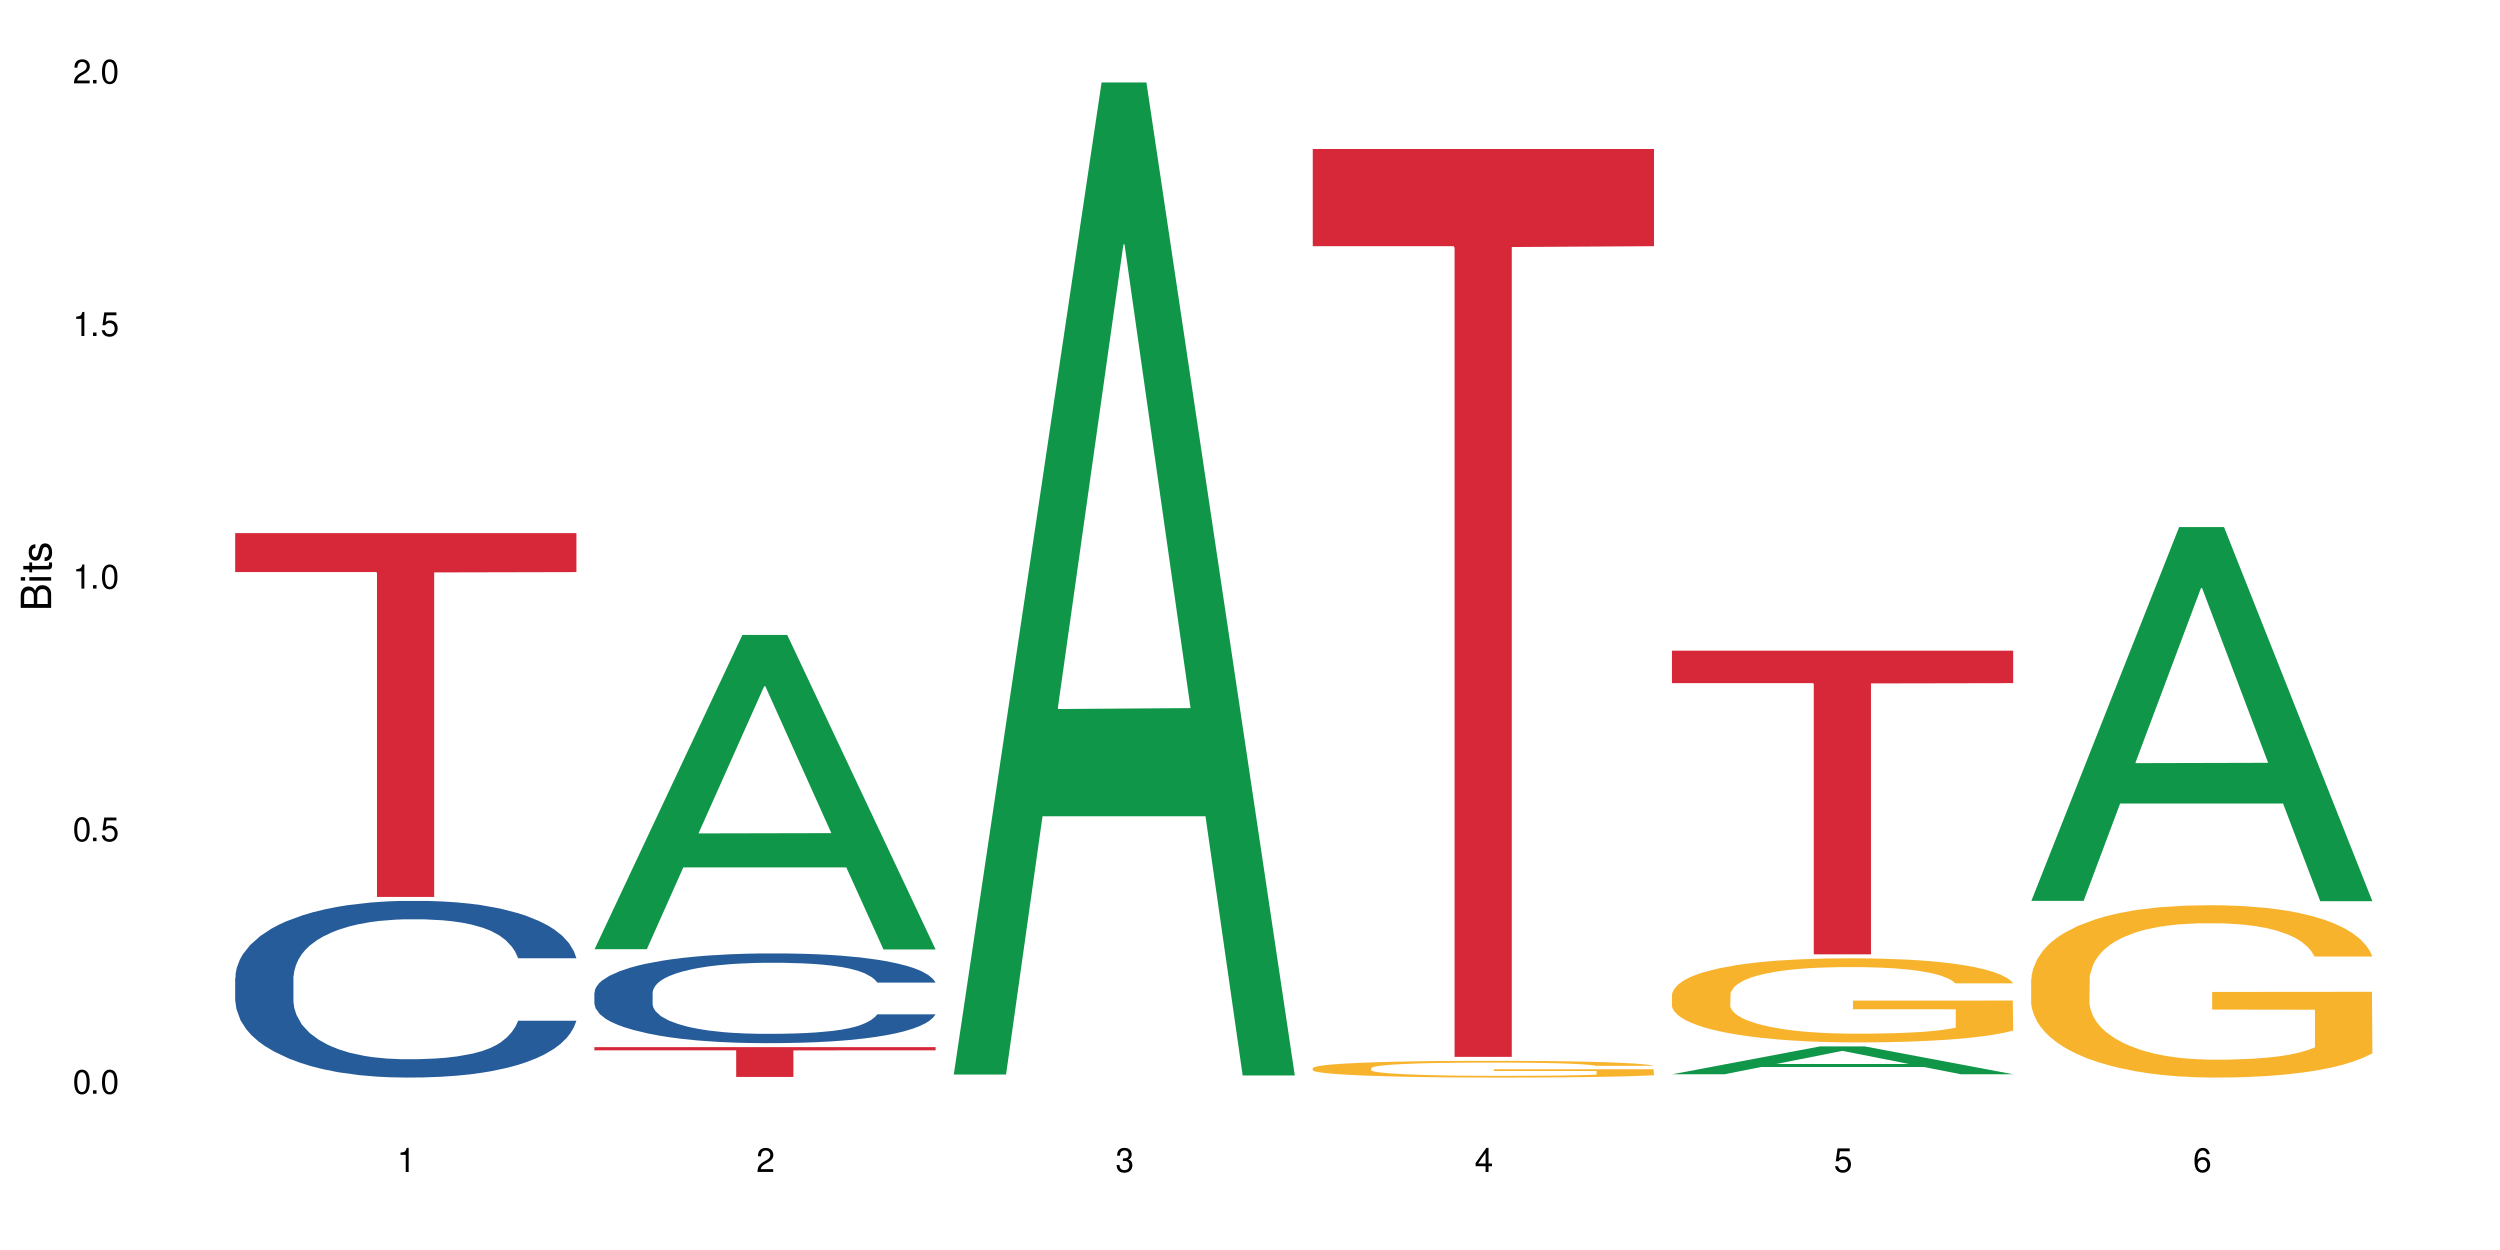 <?xml version="1.0" encoding="UTF-8"?>
<svg xmlns="http://www.w3.org/2000/svg" xmlns:xlink="http://www.w3.org/1999/xlink" width="720" height="360" viewBox="0 0 720 360">
<defs>
<g>
<g id="glyph-0-0">
</g>
<g id="glyph-0-1">
<path d="M 2.641 -6.938 C 2 -6.938 1.422 -6.656 1.078 -6.172 C 0.641 -5.562 0.406 -4.641 0.406 -3.359 C 0.406 -1.016 1.188 0.219 2.641 0.219 C 4.078 0.219 4.859 -1.016 4.859 -3.297 C 4.859 -4.641 4.656 -5.547 4.203 -6.172 C 3.844 -6.656 3.281 -6.938 2.641 -6.938 Z M 2.641 -6.188 C 3.547 -6.188 4 -5.25 4 -3.375 C 4 -1.406 3.562 -0.484 2.625 -0.484 C 1.734 -0.484 1.281 -1.438 1.281 -3.344 C 1.281 -5.25 1.734 -6.188 2.641 -6.188 Z M 2.641 -6.188 "/>
</g>
<g id="glyph-0-2">
<path d="M 1.828 -1 L 0.828 -1 L 0.828 0 L 1.828 0 Z M 1.828 -1 "/>
</g>
<g id="glyph-0-3">
<path d="M 4.562 -6.797 L 1.062 -6.797 L 0.547 -3.094 L 1.328 -3.094 C 1.719 -3.562 2.047 -3.734 2.578 -3.734 C 3.484 -3.734 4.062 -3.109 4.062 -2.094 C 4.062 -1.125 3.484 -0.531 2.578 -0.531 C 1.828 -0.531 1.375 -0.906 1.188 -1.672 L 0.328 -1.672 C 0.453 -1.109 0.547 -0.844 0.75 -0.594 C 1.125 -0.078 1.828 0.219 2.594 0.219 C 3.969 0.219 4.922 -0.781 4.922 -2.219 C 4.922 -3.562 4.031 -4.484 2.719 -4.484 C 2.25 -4.484 1.859 -4.359 1.469 -4.062 L 1.734 -5.969 L 4.562 -5.969 Z M 4.562 -6.797 "/>
</g>
<g id="glyph-0-4">
<path d="M 2.484 -4.938 L 2.484 0 L 3.328 0 L 3.328 -6.938 L 2.766 -6.938 C 2.469 -5.875 2.281 -5.734 0.984 -5.562 L 0.984 -4.938 Z M 2.484 -4.938 "/>
</g>
<g id="glyph-0-5">
<path d="M 4.859 -0.828 L 1.281 -0.828 C 1.359 -1.406 1.672 -1.781 2.5 -2.281 L 3.469 -2.828 C 4.406 -3.344 4.906 -4.062 4.906 -4.906 C 4.906 -5.484 4.672 -6.031 4.266 -6.406 C 3.859 -6.766 3.375 -6.938 2.719 -6.938 C 1.859 -6.938 1.219 -6.625 0.844 -6.031 C 0.609 -5.672 0.5 -5.234 0.484 -4.531 L 1.328 -4.531 C 1.359 -5.016 1.406 -5.281 1.531 -5.516 C 1.75 -5.938 2.188 -6.203 2.703 -6.203 C 3.469 -6.203 4.031 -5.641 4.031 -4.891 C 4.031 -4.344 3.719 -3.859 3.125 -3.516 L 2.234 -3 C 0.812 -2.172 0.406 -1.531 0.328 -0.016 L 4.859 -0.016 Z M 4.859 -0.828 "/>
</g>
<g id="glyph-0-6">
<path d="M 2.125 -3.188 L 2.578 -3.188 C 3.5 -3.188 3.984 -2.766 3.984 -1.922 C 3.984 -1.062 3.469 -0.531 2.594 -0.531 C 1.656 -0.531 1.203 -1 1.156 -2.016 L 0.312 -2.016 C 0.344 -1.453 0.438 -1.094 0.609 -0.781 C 0.953 -0.109 1.625 0.219 2.547 0.219 C 3.953 0.219 4.859 -0.625 4.859 -1.938 C 4.859 -2.828 4.516 -3.297 3.703 -3.594 C 4.344 -3.844 4.656 -4.328 4.656 -5.031 C 4.656 -6.219 3.875 -6.938 2.578 -6.938 C 1.203 -6.938 0.484 -6.172 0.453 -4.703 L 1.297 -4.703 C 1.312 -5.125 1.344 -5.359 1.453 -5.578 C 1.641 -5.969 2.062 -6.203 2.594 -6.203 C 3.344 -6.203 3.797 -5.75 3.797 -5 C 3.797 -4.516 3.609 -4.219 3.25 -4.047 C 3.016 -3.953 2.703 -3.922 2.125 -3.906 Z M 2.125 -3.188 "/>
</g>
<g id="glyph-0-7">
<path d="M 3.141 -1.672 L 3.141 0 L 3.984 0 L 3.984 -1.672 L 4.984 -1.672 L 4.984 -2.438 L 3.984 -2.438 L 3.984 -6.938 L 3.359 -6.938 L 0.266 -2.578 L 0.266 -1.672 Z M 3.141 -2.438 L 1 -2.438 L 3.141 -5.5 Z M 3.141 -2.438 "/>
</g>
<g id="glyph-0-8">
<path d="M 4.781 -5.125 C 4.609 -6.266 3.891 -6.938 2.844 -6.938 C 2.094 -6.938 1.422 -6.578 1.031 -5.953 C 0.594 -5.266 0.406 -4.422 0.406 -3.172 C 0.406 -2 0.578 -1.25 0.984 -0.641 C 1.359 -0.078 1.953 0.219 2.703 0.219 C 3.984 0.219 4.922 -0.75 4.922 -2.094 C 4.922 -3.375 4.062 -4.281 2.844 -4.281 C 2.172 -4.281 1.641 -4.031 1.281 -3.516 C 1.281 -5.234 1.828 -6.188 2.797 -6.188 C 3.391 -6.188 3.797 -5.797 3.938 -5.125 Z M 2.734 -3.531 C 3.547 -3.531 4.062 -2.953 4.062 -2.031 C 4.062 -1.156 3.484 -0.531 2.703 -0.531 C 1.922 -0.531 1.328 -1.188 1.328 -2.078 C 1.328 -2.938 1.906 -3.531 2.734 -3.531 Z M 2.734 -3.531 "/>
</g>
<g id="glyph-1-0">
</g>
<g id="glyph-1-1">
<path d="M 0 -0.953 L 0 -4.891 C 0 -5.719 -0.234 -6.344 -0.734 -6.797 C -1.188 -7.234 -1.812 -7.469 -2.5 -7.469 C -3.547 -7.469 -4.188 -7 -4.625 -5.875 C -4.984 -6.688 -5.625 -7.094 -6.531 -7.094 C -7.172 -7.094 -7.734 -6.859 -8.141 -6.391 C -8.562 -5.922 -8.75 -5.344 -8.75 -4.5 L -8.75 -0.953 Z M -4.984 -2.062 L -7.766 -2.062 L -7.766 -4.219 C -7.766 -4.844 -7.688 -5.203 -7.453 -5.5 C -7.219 -5.812 -6.859 -5.969 -6.375 -5.969 C -5.891 -5.969 -5.531 -5.812 -5.297 -5.5 C -5.062 -5.203 -4.984 -4.844 -4.984 -4.219 Z M -0.984 -2.062 L -4 -2.062 L -4 -4.781 C -4 -5.766 -3.438 -6.359 -2.484 -6.359 C -1.547 -6.359 -0.984 -5.766 -0.984 -4.781 Z M -0.984 -2.062 "/>
</g>
<g id="glyph-1-2">
<path d="M -6.281 -1.797 L -6.281 -0.797 L 0 -0.797 L 0 -1.797 Z M -8.75 -1.797 L -8.75 -0.797 L -7.484 -0.797 L -7.484 -1.797 Z M -8.75 -1.797 "/>
</g>
<g id="glyph-1-3">
<path d="M -6.281 -3.047 L -6.281 -2.016 L -8.016 -2.016 L -8.016 -1.016 L -6.281 -1.016 L -6.281 -0.172 L -5.469 -0.172 L -5.469 -1.016 L -0.719 -1.016 C -0.078 -1.016 0.281 -1.453 0.281 -2.234 C 0.281 -2.5 0.25 -2.719 0.188 -3.047 L -0.641 -3.047 C -0.609 -2.906 -0.594 -2.766 -0.594 -2.562 C -0.594 -2.141 -0.719 -2.016 -1.156 -2.016 L -5.469 -2.016 L -5.469 -3.047 Z M -6.281 -3.047 "/>
</g>
<g id="glyph-1-4">
<path d="M -4.531 -5.25 C -5.766 -5.25 -6.469 -4.422 -6.469 -2.969 C -6.469 -1.516 -5.719 -0.562 -4.547 -0.562 C -3.562 -0.562 -3.094 -1.062 -2.734 -2.562 L -2.516 -3.484 C -2.344 -4.188 -2.094 -4.469 -1.641 -4.469 C -1.047 -4.469 -0.641 -3.875 -0.641 -3 C -0.641 -2.453 -0.797 -2 -1.062 -1.75 C -1.25 -1.594 -1.422 -1.531 -1.875 -1.469 L -1.875 -0.406 C -0.422 -0.453 0.281 -1.266 0.281 -2.922 C 0.281 -4.5 -0.5 -5.516 -1.719 -5.516 C -2.656 -5.516 -3.172 -4.984 -3.469 -3.734 L -3.703 -2.766 C -3.891 -1.953 -4.156 -1.609 -4.594 -1.609 C -5.188 -1.609 -5.547 -2.125 -5.547 -2.938 C -5.547 -3.75 -5.203 -4.172 -4.531 -4.203 Z M -4.531 -5.25 "/>
</g>
</g>
</defs>
<rect x="-72" y="-36" width="864" height="432" fill="rgb(100%, 100%, 100%)" fill-opacity="1"/>
<path fill-rule="nonzero" fill="rgb(14.51%, 36.078%, 60%)" fill-opacity="1" d="M 67.73 281.605 L 67.852 281.559 L 67.852 280.441 L 68.211 278.676 L 69.051 276.441 L 69.887 274.906 L 72.047 272.164 L 75.043 269.512 L 78.156 267.465 L 80.434 266.258 L 82.473 265.328 L 87.145 263.605 L 90.145 262.723 L 93.379 261.93 L 97.332 261.141 L 100.211 260.676 L 106.684 259.934 L 111.477 259.605 L 115.191 259.465 L 123.223 259.465 L 128.016 259.652 L 131.492 259.887 L 135.324 260.258 L 138.562 260.676 L 144.195 261.699 L 149.227 263 L 151.504 263.746 L 155.102 265.188 L 157.855 266.582 L 159.773 267.793 L 161.934 269.512 L 163.848 271.605 L 165.289 273.977 L 166.008 275.977 L 149.227 275.977 L 148.391 274.117 L 147.43 272.676 L 145.633 270.77 L 143.836 269.418 L 141.316 268.07 L 139.039 267.188 L 135.926 266.305 L 133.168 265.746 L 130.293 265.328 L 127.535 265.047 L 122.262 264.77 L 116.148 264.77 L 113.871 264.863 L 109.199 265.234 L 106.684 265.559 L 103.086 266.211 L 100.57 266.816 L 97.574 267.746 L 95.535 268.535 L 93.02 269.746 L 91.223 270.812 L 89.184 272.348 L 87.984 273.512 L 86.906 274.812 L 85.949 276.348 L 85.23 277.977 L 84.75 279.695 L 84.508 281.371 L 84.508 288.578 L 84.75 290.254 L 85.348 292.207 L 86.906 295.043 L 89.184 297.508 L 91.82 299.461 L 94.336 300.859 L 95.777 301.508 L 97.691 302.254 L 100.688 303.184 L 105.004 304.113 L 107.52 304.484 L 111.355 304.859 L 115.312 305.043 L 120.586 305.043 L 125.258 304.859 L 128.375 304.625 L 131.609 304.254 L 136.043 303.461 L 138.801 302.719 L 141.199 301.836 L 142.996 300.949 L 144.195 300.207 L 145.992 298.766 L 147.43 297.184 L 148.508 295.555 L 149.227 293.977 L 166.008 293.977 L 165.289 295.836 L 164.207 297.648 L 163.129 298.996 L 161.453 300.625 L 159.535 302.066 L 156.777 303.695 L 154.5 304.766 L 151.504 305.926 L 148.75 306.812 L 145.754 307.602 L 141.316 308.531 L 138.441 308.996 L 135.324 309.414 L 131.609 309.789 L 126.938 310.113 L 121.902 310.301 L 117.227 310.344 L 112.195 310.254 L 108.48 310.066 L 103.566 309.648 L 97.453 308.812 L 93.02 307.926 L 89.543 307.043 L 86.547 306.113 L 83.191 304.859 L 78.875 302.812 L 76.238 301.23 L 74.441 299.93 L 72.406 298.113 L 70.969 296.484 L 69.289 293.883 L 68.09 290.578 L 67.73 288.023 Z M 67.73 281.605 "/>
<path fill-rule="nonzero" fill="rgb(83.922%, 15.686%, 22.353%)" fill-opacity="1" d="M 67.73 153.547 L 166.008 153.547 L 166.008 164.762 L 125.047 164.859 L 125.047 258.316 L 108.57 258.316 L 108.57 164.957 L 108.332 164.762 L 67.73 164.762 Z M 67.73 153.547 "/>
<path fill-rule="nonzero" fill="rgb(6.275%, 58.824%, 28.235%)" fill-opacity="1" d="M 171.18 273.367 L 171.285 273.281 L 213.809 182.859 L 226.723 182.859 L 269.453 273.453 L 254.441 273.453 L 243.73 249.805 L 196.797 249.805 L 186.297 273.367 L 171.18 273.367 L 201.312 240.023 L 239.426 239.938 L 220.422 197.66 L 220.211 197.574 L 220 197.828 L 201.207 239.938 L 201.312 240.023 Z M 171.18 273.367 "/>
<path fill-rule="nonzero" fill="rgb(14.51%, 36.078%, 60%)" fill-opacity="1" d="M 171.18 285.84 L 171.297 285.816 L 171.297 285.25 L 171.66 284.355 L 172.496 283.219 L 173.336 282.441 L 175.492 281.047 L 178.488 279.703 L 181.605 278.664 L 183.883 278.051 L 185.922 277.578 L 190.594 276.703 L 193.59 276.254 L 196.828 275.855 L 200.781 275.453 L 203.656 275.215 L 210.129 274.84 L 214.922 274.672 L 218.641 274.602 L 226.668 274.602 L 231.461 274.695 L 234.938 274.816 L 238.773 275.004 L 242.008 275.215 L 247.641 275.734 L 252.676 276.398 L 254.953 276.773 L 258.547 277.508 L 261.305 278.215 L 263.223 278.828 L 265.379 279.703 L 267.297 280.766 L 268.734 281.969 L 269.453 282.984 L 252.676 282.984 L 251.836 282.039 L 250.879 281.309 L 249.082 280.34 L 247.281 279.656 L 244.766 278.969 L 242.488 278.523 L 239.371 278.074 L 236.617 277.789 L 233.738 277.578 L 230.984 277.438 L 225.711 277.293 L 219.598 277.293 L 217.32 277.34 L 212.645 277.531 L 210.129 277.695 L 206.535 278.027 L 204.016 278.332 L 201.02 278.805 L 198.984 279.207 L 196.469 279.82 L 194.668 280.363 L 192.633 281.145 L 191.434 281.734 L 190.355 282.395 L 189.395 283.172 L 188.676 284 L 188.199 284.871 L 187.957 285.723 L 187.957 289.383 L 188.199 290.234 L 188.797 291.223 L 190.355 292.664 L 192.633 293.914 L 195.27 294.906 L 197.785 295.617 L 199.223 295.945 L 201.141 296.324 L 204.137 296.797 L 208.453 297.27 L 210.969 297.457 L 214.805 297.645 L 218.758 297.742 L 224.031 297.742 L 228.707 297.645 L 231.82 297.527 L 235.059 297.34 L 239.492 296.938 L 242.25 296.559 L 244.645 296.109 L 246.445 295.664 L 247.641 295.285 L 249.441 294.555 L 250.879 293.75 L 251.957 292.926 L 252.676 292.121 L 269.453 292.121 L 268.734 293.066 L 267.656 293.988 L 266.578 294.672 L 264.898 295.496 L 262.984 296.23 L 260.227 297.055 L 257.949 297.598 L 254.953 298.188 L 252.195 298.637 L 249.199 299.039 L 244.766 299.512 L 241.891 299.746 L 238.773 299.961 L 235.059 300.148 L 230.383 300.312 L 225.352 300.41 L 220.676 300.434 L 215.645 300.383 L 211.926 300.289 L 207.012 300.078 L 200.902 299.652 L 196.469 299.203 L 192.992 298.754 L 189.996 298.285 L 186.641 297.645 L 182.324 296.605 L 179.688 295.805 L 177.891 295.145 L 175.852 294.223 L 174.414 293.395 L 172.738 292.074 L 171.539 290.398 L 171.18 289.098 Z M 171.18 285.84 "/>
<path fill-rule="nonzero" fill="rgb(83.922%, 15.686%, 22.353%)" fill-opacity="1" d="M 171.18 301.582 L 269.453 301.582 L 269.453 302.5 L 228.496 302.508 L 228.496 310.156 L 212.02 310.156 L 212.02 302.516 L 211.777 302.5 L 171.18 302.5 Z M 171.18 301.582 "/>
<path fill-rule="nonzero" fill="rgb(6.275%, 58.824%, 28.235%)" fill-opacity="1" d="M 274.629 309.457 L 274.73 309.188 L 317.254 23.75 L 330.168 23.75 L 372.902 309.727 L 357.887 309.727 L 347.18 235.078 L 300.246 235.078 L 289.746 309.457 L 274.629 309.457 L 304.762 204.199 L 342.875 203.93 L 323.871 70.473 L 323.66 70.207 L 323.449 71.012 L 304.656 203.93 L 304.762 204.199 Z M 274.629 309.457 "/>
<path fill-rule="nonzero" fill="rgb(96.863%, 70.196%, 16.863%)" fill-opacity="1" d="M 378.074 307.586 L 378.195 307.582 L 378.195 307.496 L 378.676 307.297 L 379.871 307.023 L 381.43 306.797 L 383.109 306.621 L 384.188 306.531 L 385.984 306.398 L 387.543 306.301 L 391.496 306.102 L 396.531 305.918 L 399.289 305.84 L 402.402 305.762 L 406.84 305.68 L 408.875 305.648 L 415.109 305.578 L 422.18 305.535 L 429.969 305.52 L 433.566 305.523 L 438.48 305.543 L 445.191 305.59 L 449.023 305.637 L 452.02 305.68 L 455.137 305.738 L 458.973 305.824 L 462.566 305.93 L 465.445 306.035 L 468.32 306.168 L 470.719 306.309 L 472.754 306.465 L 474.555 306.648 L 475.633 306.805 L 476.352 306.957 L 459.691 306.957 L 458.734 306.805 L 457.652 306.684 L 455.855 306.539 L 454.059 306.434 L 452.262 306.348 L 448.906 306.234 L 446.027 306.164 L 442.434 306.102 L 438.957 306.062 L 435.004 306.035 L 432.605 306.027 L 426.254 306.027 L 420.5 306.059 L 417.145 306.094 L 414.75 306.129 L 411.395 306.195 L 409.355 306.246 L 408.156 306.281 L 404.562 306.418 L 402.164 306.543 L 400.848 306.625 L 399.168 306.758 L 397.969 306.879 L 396.652 307.055 L 395.934 307.188 L 394.973 307.484 L 394.855 308.277 L 395.215 308.445 L 395.934 308.629 L 396.891 308.785 L 398.328 308.953 L 399.766 309.082 L 402.285 309.254 L 404.441 309.367 L 406.121 309.441 L 409.355 309.562 L 410.672 309.602 L 413.789 309.68 L 417.027 309.742 L 420.98 309.793 L 423.977 309.82 L 428.77 309.844 L 434.883 309.844 L 442.074 309.816 L 446.629 309.781 L 449.746 309.746 L 451.781 309.715 L 454.297 309.668 L 456.098 309.621 L 457.773 309.574 L 459.812 309.5 L 459.812 308.445 L 430.211 308.441 L 430.211 307.949 L 476.23 307.945 L 476.352 309.668 L 473.832 309.785 L 470.719 309.898 L 467.723 309.988 L 464.605 310.062 L 460.172 310.148 L 456.574 310.199 L 451.062 310.262 L 446.027 310.301 L 440.754 310.328 L 436.082 310.34 L 430.57 310.344 L 425.656 310.336 L 420.383 310.309 L 416.188 310.273 L 412.352 310.23 L 408.516 310.172 L 403.723 310.082 L 400.605 310.008 L 397.371 309.914 L 394.133 309.805 L 391.258 309.684 L 389.34 309.594 L 387.422 309.484 L 385.387 309.355 L 383.469 309.203 L 382.031 309.066 L 380.711 308.914 L 379.754 308.77 L 378.793 308.57 L 378.316 308.41 L 378.074 308.273 Z M 378.074 307.586 "/>
<path fill-rule="nonzero" fill="rgb(83.922%, 15.686%, 22.353%)" fill-opacity="1" d="M 378.074 42.914 L 476.352 42.914 L 476.352 70.902 L 435.391 71.145 L 435.391 304.371 L 418.914 304.371 L 418.914 71.391 L 418.676 70.902 L 378.074 70.902 Z M 378.074 42.914 "/>
<path fill-rule="nonzero" fill="rgb(6.275%, 58.824%, 28.235%)" fill-opacity="1" d="M 481.523 309.391 L 481.629 309.383 L 524.152 301.367 L 537.066 301.367 L 579.797 309.398 L 564.785 309.398 L 554.074 307.305 L 507.141 307.305 L 496.641 309.391 L 481.523 309.391 L 511.656 306.438 L 549.77 306.43 L 530.766 302.68 L 530.555 302.672 L 530.348 302.695 L 511.551 306.43 L 511.656 306.438 Z M 481.523 309.391 "/>
<path fill-rule="nonzero" fill="rgb(96.863%, 70.196%, 16.863%)" fill-opacity="1" d="M 481.523 286.367 L 481.645 286.344 L 481.645 285.902 L 482.121 284.906 L 483.32 283.535 L 484.879 282.406 L 486.555 281.52 L 487.637 281.055 L 489.434 280.391 L 490.992 279.906 L 494.945 278.91 L 499.98 277.98 L 502.734 277.582 L 505.852 277.207 L 510.285 276.785 L 512.324 276.629 L 518.555 276.277 L 525.629 276.055 L 533.418 275.988 L 537.012 276.012 L 541.926 276.102 L 548.637 276.344 L 552.473 276.562 L 555.469 276.785 L 558.586 277.074 L 562.422 277.516 L 566.016 278.047 L 568.891 278.578 L 571.77 279.242 L 574.164 279.949 L 576.203 280.723 L 578 281.652 L 579.078 282.426 L 579.797 283.203 L 563.141 283.203 L 562.18 282.426 L 561.102 281.832 L 559.305 281.102 L 557.508 280.57 L 555.711 280.148 L 552.352 279.574 L 549.477 279.219 L 545.883 278.91 L 542.406 278.711 L 538.449 278.578 L 536.055 278.535 L 529.703 278.535 L 523.949 278.688 L 520.594 278.867 L 518.195 279.043 L 514.84 279.375 L 512.805 279.641 L 511.605 279.816 L 508.008 280.504 L 505.613 281.121 L 504.293 281.543 L 502.617 282.207 L 501.418 282.805 L 500.098 283.688 L 499.379 284.352 L 498.422 285.855 L 498.301 289.84 L 498.66 290.68 L 499.379 291.586 L 500.34 292.383 L 501.777 293.227 L 503.215 293.867 L 505.73 294.73 L 507.891 295.305 L 509.566 295.68 L 512.805 296.277 L 514.121 296.477 L 517.238 296.875 L 520.473 297.188 L 524.43 297.449 L 527.426 297.582 L 532.219 297.695 L 538.332 297.695 L 545.523 297.562 L 550.078 297.383 L 553.191 297.207 L 555.23 297.055 L 557.746 296.809 L 559.543 296.59 L 561.223 296.344 L 563.258 295.969 L 563.258 290.68 L 533.656 290.66 L 533.656 288.18 L 579.68 288.16 L 579.797 296.809 L 577.281 297.406 L 574.164 297.98 L 571.168 298.426 L 568.055 298.801 L 563.617 299.223 L 560.023 299.488 L 554.512 299.797 L 549.477 299.996 L 544.203 300.129 L 539.531 300.195 L 534.016 300.219 L 529.102 300.172 L 523.828 300.039 L 519.637 299.863 L 515.801 299.641 L 511.965 299.355 L 507.172 298.891 L 504.055 298.512 L 500.82 298.047 L 497.582 297.496 L 494.707 296.898 L 492.789 296.434 L 490.871 295.902 L 488.832 295.238 L 486.918 294.484 L 485.477 293.801 L 484.16 293.027 L 483.199 292.297 L 482.242 291.301 L 481.762 290.504 L 481.523 289.816 Z M 481.523 286.367 "/>
<path fill-rule="nonzero" fill="rgb(83.922%, 15.686%, 22.353%)" fill-opacity="1" d="M 481.523 187.383 L 579.797 187.383 L 579.797 196.746 L 538.84 196.828 L 538.84 274.84 L 522.363 274.84 L 522.363 196.91 L 522.121 196.746 L 481.523 196.746 Z M 481.523 187.383 "/>
<path fill-rule="nonzero" fill="rgb(6.275%, 58.824%, 28.235%)" fill-opacity="1" d="M 584.973 259.449 L 585.074 259.348 L 627.598 151.793 L 640.512 151.793 L 683.246 259.551 L 668.23 259.551 L 657.523 231.422 L 610.59 231.422 L 600.09 259.449 L 584.973 259.449 L 615.105 219.785 L 653.219 219.684 L 634.215 169.398 L 634.004 169.297 L 633.793 169.598 L 615 219.684 L 615.105 219.785 Z M 584.973 259.449 "/>
<path fill-rule="nonzero" fill="rgb(96.863%, 70.196%, 16.863%)" fill-opacity="1" d="M 584.973 281.965 L 585.09 281.918 L 585.09 281.012 L 585.57 278.973 L 586.77 276.16 L 588.328 273.848 L 590.004 272.035 L 591.082 271.082 L 592.883 269.723 L 594.438 268.727 L 598.395 266.684 L 603.426 264.781 L 606.184 263.965 L 609.301 263.195 L 613.734 262.332 L 615.773 262.016 L 622.004 261.289 L 629.074 260.836 L 636.867 260.699 L 640.461 260.746 L 645.375 260.926 L 652.086 261.426 L 655.922 261.879 L 658.918 262.332 L 662.035 262.922 L 665.867 263.828 L 669.465 264.918 L 672.34 266.004 L 675.215 267.363 L 677.613 268.816 L 679.652 270.402 L 681.449 272.309 L 682.527 273.895 L 683.246 275.48 L 666.586 275.48 L 665.629 273.895 L 664.551 272.668 L 662.754 271.172 L 660.953 270.086 L 659.156 269.223 L 655.801 268.047 L 652.926 267.32 L 649.328 266.684 L 645.855 266.277 L 641.898 266.004 L 639.504 265.914 L 633.148 265.914 L 627.398 266.23 L 624.043 266.594 L 621.645 266.957 L 618.289 267.637 L 616.25 268.18 L 615.055 268.543 L 611.457 269.949 L 609.059 271.219 L 607.742 272.082 L 606.062 273.441 L 604.867 274.664 L 603.547 276.477 L 602.828 277.84 L 601.871 280.922 L 601.75 289.082 L 602.109 290.805 L 602.828 292.664 L 603.789 294.297 L 605.227 296.02 L 606.664 297.332 L 609.18 299.102 L 611.336 300.281 L 613.016 301.051 L 616.25 302.273 L 617.57 302.684 L 620.688 303.5 L 623.922 304.133 L 627.875 304.68 L 630.871 304.949 L 635.668 305.176 L 641.777 305.176 L 648.969 304.906 L 653.523 304.543 L 656.641 304.18 L 658.676 303.863 L 661.195 303.363 L 662.992 302.91 L 664.672 302.41 L 666.707 301.641 L 666.707 290.805 L 637.105 290.758 L 637.105 285.68 L 683.125 285.637 L 683.246 303.363 L 680.73 304.586 L 677.613 305.766 L 674.617 306.672 L 671.5 307.445 L 667.066 308.305 L 663.473 308.848 L 657.957 309.484 L 652.926 309.891 L 647.652 310.164 L 642.977 310.301 L 637.465 310.344 L 632.551 310.254 L 627.277 309.984 L 623.082 309.621 L 619.246 309.168 L 615.414 308.578 L 610.617 307.625 L 607.504 306.855 L 604.266 305.902 L 601.031 304.77 L 598.156 303.543 L 596.238 302.594 L 594.32 301.504 L 592.281 300.145 L 590.363 298.602 L 588.926 297.199 L 587.609 295.609 L 586.648 294.113 L 585.691 292.074 L 585.211 290.441 L 584.973 289.035 Z M 584.973 281.965 "/>
<g fill="rgb(0%, 0%, 0%)" fill-opacity="1">
<use xlink:href="#glyph-0-1" x="20.965" y="314.993"/>
<use xlink:href="#glyph-0-2" x="25.965" y="314.993"/>
<use xlink:href="#glyph-0-1" x="28.965" y="314.993"/>
</g>
<g fill="rgb(0%, 0%, 0%)" fill-opacity="1">
<use xlink:href="#glyph-0-1" x="20.965" y="242.251"/>
<use xlink:href="#glyph-0-2" x="25.965" y="242.251"/>
<use xlink:href="#glyph-0-3" x="28.965" y="242.251"/>
</g>
<g fill="rgb(0%, 0%, 0%)" fill-opacity="1">
<use xlink:href="#glyph-0-4" x="20.965" y="169.509"/>
<use xlink:href="#glyph-0-2" x="25.965" y="169.509"/>
<use xlink:href="#glyph-0-1" x="28.965" y="169.509"/>
</g>
<g fill="rgb(0%, 0%, 0%)" fill-opacity="1">
<use xlink:href="#glyph-0-4" x="20.965" y="96.767"/>
<use xlink:href="#glyph-0-2" x="25.965" y="96.767"/>
<use xlink:href="#glyph-0-3" x="28.965" y="96.767"/>
</g>
<g fill="rgb(0%, 0%, 0%)" fill-opacity="1">
<use xlink:href="#glyph-0-5" x="20.965" y="24.024"/>
<use xlink:href="#glyph-0-2" x="25.965" y="24.024"/>
<use xlink:href="#glyph-0-1" x="28.965" y="24.024"/>
</g>
<g fill="rgb(0%, 0%, 0%)" fill-opacity="1">
<use xlink:href="#glyph-0-4" x="114.367" y="337.532"/>
</g>
<g fill="rgb(0%, 0%, 0%)" fill-opacity="1">
<use xlink:href="#glyph-0-5" x="217.816" y="337.532"/>
</g>
<g fill="rgb(0%, 0%, 0%)" fill-opacity="1">
<use xlink:href="#glyph-0-6" x="321.266" y="337.532"/>
</g>
<g fill="rgb(0%, 0%, 0%)" fill-opacity="1">
<use xlink:href="#glyph-0-7" x="424.711" y="337.532"/>
</g>
<g fill="rgb(0%, 0%, 0%)" fill-opacity="1">
<use xlink:href="#glyph-0-3" x="528.16" y="337.532"/>
</g>
<g fill="rgb(0%, 0%, 0%)" fill-opacity="1">
<use xlink:href="#glyph-0-8" x="631.609" y="337.532"/>
</g>
<g fill="rgb(0%, 0%, 0%)" fill-opacity="1">
<use xlink:href="#glyph-1-1" x="14.725" y="176.012"/>
<use xlink:href="#glyph-1-2" x="14.725" y="168.012"/>
<use xlink:href="#glyph-1-3" x="14.725" y="165.012"/>
<use xlink:href="#glyph-1-4" x="14.725" y="162.012"/>
</g>
</svg>
